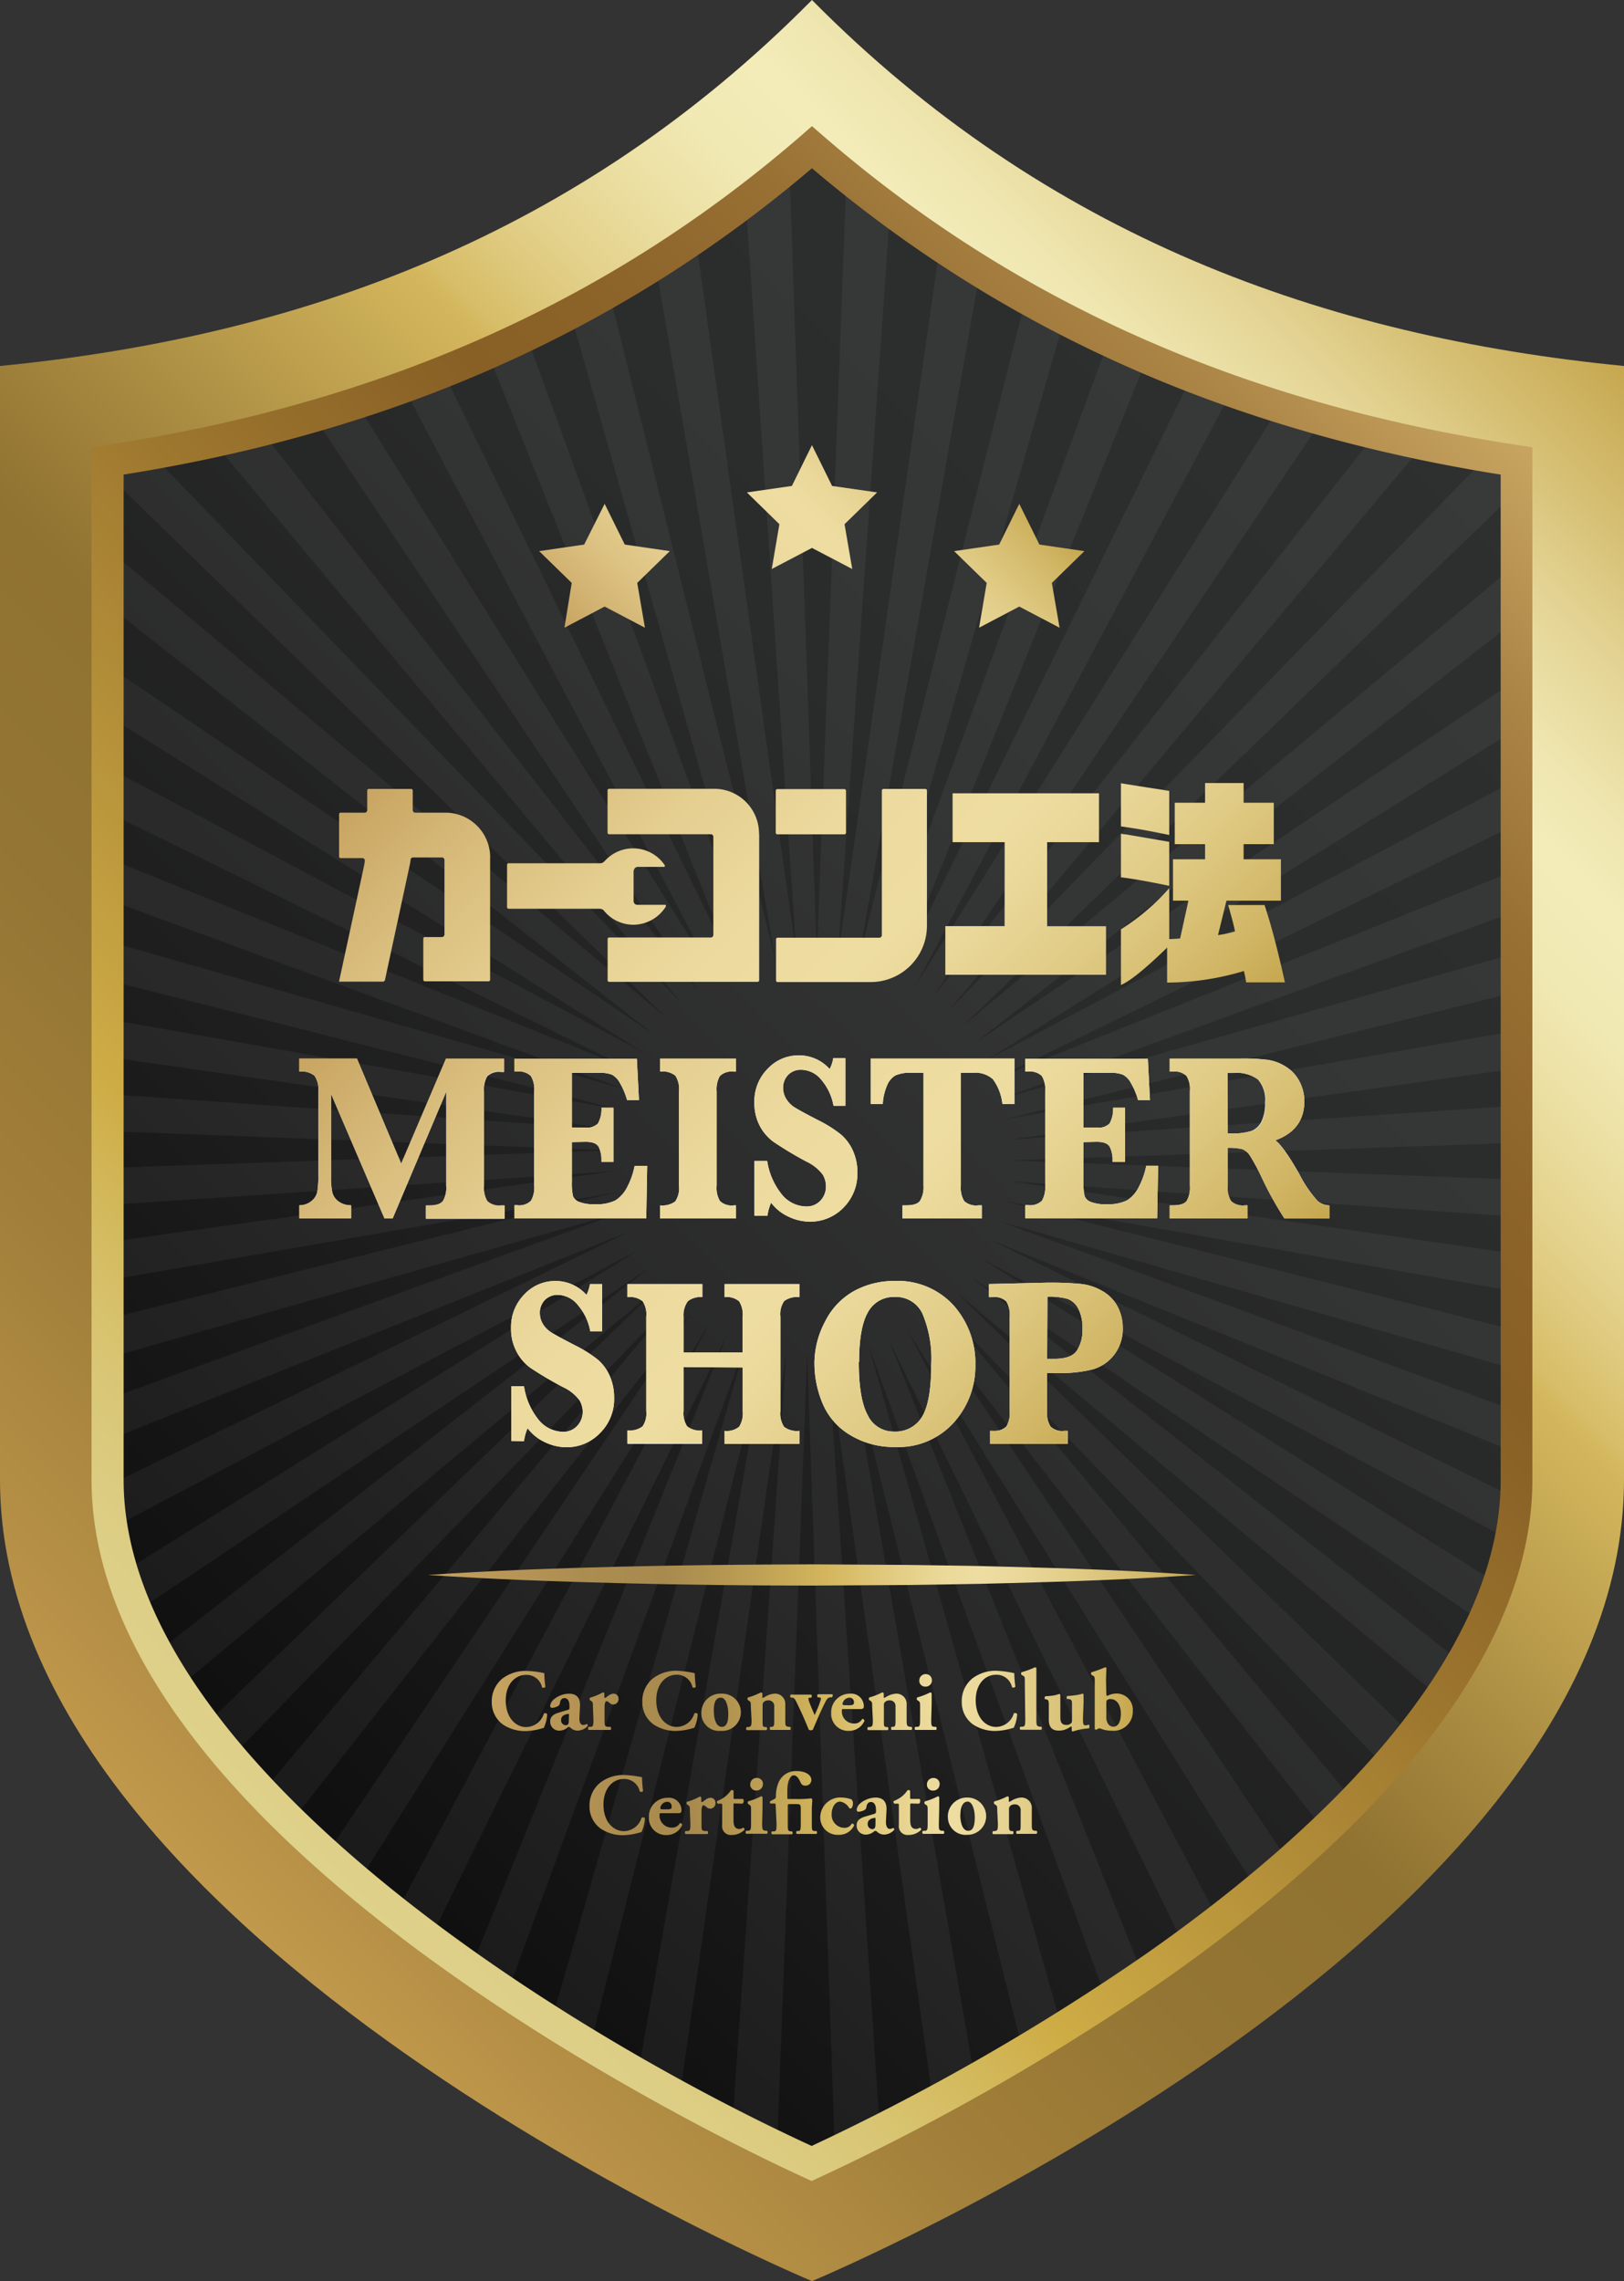 <svg id="レイヤー_1" data-name="レイヤー 1" xmlns="http://www.w3.org/2000/svg" xmlns:xlink="http://www.w3.org/1999/xlink" viewBox="0 0 223.33 313.57"><rect x="0" y="0" width="223.33" height="313.57" fill="#333333" stroke="none"/><defs><style>.cls-1{fill:url(#名称未設定グラデーション_807);}.cls-2{fill:url(#名称未設定グラデーション_31);}.cls-10,.cls-3{fill:#fff;}.cls-3{opacity:0.05;}.cls-4{fill:url(#名称未設定グラデーション_793);}.cls-5{fill:url(#名称未設定グラデーション_22);}.cls-6{fill:url(#名称未設定グラデーション_22-2);}.cls-7{fill:url(#名称未設定グラデーション_20);}.cls-8{fill:url(#名称未設定グラデーション_20-2);}.cls-9{fill:none;}.cls-11{fill:url(#名称未設定グラデーション_20-3);}</style><linearGradient id="名称未設定グラデーション_807" x1="10.58" y1="241.91" x2="212.75" y2="39.73" gradientUnits="userSpaceOnUse"><stop offset="0" stop-color="#c1994c"/><stop offset="0.05" stop-color="#b69046"/><stop offset="0.17" stop-color="#a17f3a"/><stop offset="0.29" stop-color="#947533"/><stop offset="0.4" stop-color="#907231"/><stop offset="0.48" stop-color="#a6883f"/><stop offset="0.62" stop-color="#d3b65c"/><stop offset="0.63" stop-color="#d7bd68"/><stop offset="0.68" stop-color="#e3d18b"/><stop offset="0.73" stop-color="#ece0a4"/><stop offset="0.77" stop-color="#f1e9b4"/><stop offset="0.81" stop-color="#f3ecb9"/><stop offset="0.84" stop-color="#efe6b0"/><stop offset="0.89" stop-color="#e5d697"/><stop offset="0.95" stop-color="#d4bc6f"/><stop offset="1" stop-color="#c6a74f"/></linearGradient><linearGradient id="名称未設定グラデーション_31" x1="22.75" y1="233.2" x2="200.57" y2="55.39" gradientUnits="userSpaceOnUse"><stop offset="0" stop-color="#0f0f0f"/><stop offset="0.28" stop-color="#1e1e1e"/><stop offset="0.65" stop-color="#2a2b2b"/><stop offset="1" stop-color="#2e2f2f"/></linearGradient><linearGradient id="名称未設定グラデーション_793" x1="202.35" y1="53.1" x2="20.9" y2="234.56" gradientUnits="userSpaceOnUse"><stop offset="0" stop-color="#c8a461"/><stop offset="0.01" stop-color="#c6a25f"/><stop offset="0.1" stop-color="#ab8546"/><stop offset="0.19" stop-color="#987034"/><stop offset="0.29" stop-color="#8c6329"/><stop offset="0.37" stop-color="#885f25"/><stop offset="0.51" stop-color="#9c752e"/><stop offset="0.78" stop-color="#ceac45"/><stop offset="0.83" stop-color="#d3b95c"/><stop offset="0.89" stop-color="#d9c675"/><stop offset="0.95" stop-color="#ddce85"/><stop offset="1" stop-color="#ded18a"/></linearGradient><linearGradient id="名称未設定グラデーション_22" x1="58.85" y1="216.5" x2="164.47" y2="216.5" gradientUnits="userSpaceOnUse"><stop offset="0" stop-color="#c8a461"/><stop offset="0.09" stop-color="#b99758"/><stop offset="0.2" stop-color="#ac8d50"/><stop offset="0.31" stop-color="#a88a4e"/><stop offset="0.39" stop-color="#b69852"/><stop offset="0.52" stop-color="#d3b65c"/><stop offset="0.53" stop-color="#d5b962"/><stop offset="0.61" stop-color="#e3cd84"/><stop offset="0.67" stop-color="#ebd999"/><stop offset="0.72" stop-color="#eedda1"/><stop offset="0.77" stop-color="#ead89a"/><stop offset="0.85" stop-color="#e0cb85"/><stop offset="0.95" stop-color="#d0b564"/><stop offset="1" stop-color="#c6a74f"/></linearGradient><linearGradient id="名称未設定グラデーション_22-2" x1="67.63" y1="240.74" x2="155.81" y2="240.74" xlink:href="#名称未設定グラデーション_22"/><linearGradient id="名称未設定グラデーション_20" x1="91.15" y1="99.82" x2="132.17" y2="58.8" gradientUnits="userSpaceOnUse"><stop offset="0" stop-color="#c8a461"/><stop offset="0.15" stop-color="#d8bc7c"/><stop offset="0.3" stop-color="#e4ce90"/><stop offset="0.45" stop-color="#ecd99d"/><stop offset="0.6" stop-color="#eedda1"/><stop offset="0.67" stop-color="#ead89a"/><stop offset="0.79" stop-color="#e0cb85"/><stop offset="0.93" stop-color="#d0b564"/><stop offset="1" stop-color="#c6a74f"/></linearGradient><linearGradient id="名称未設定グラデーション_20-2" x1="73.38" y1="85.08" x2="150.03" y2="161.74" xlink:href="#名称未設定グラデーション_20"/><linearGradient id="名称未設定グラデーション_20-3" x1="68.99" y1="117.67" x2="150.81" y2="199.48" xlink:href="#名称未設定グラデーション_20"/></defs><path class="cls-1" d="M111.66,0C79.46,32.54,41.15,46.28,0,50.31V203.42c0,63.67,111.66,110.15,111.66,110.15s111.67-46.48,111.67-110.15V50.31C182.18,46.28,143.87,32.54,111.66,0Z"/><path class="cls-2" d="M111.6,297.4C80,283,14.78,244.74,14.78,203.42V63.36c38.32-5.8,70.22-20,96.88-43.11,26.67,23.11,58.57,37.31,96.88,43.11V203.42c0,26.54-26.94,51-49.53,66.85A321.32,321.32,0,0,1,111.6,297.4Z"/><path class="cls-3" d="M208.54,152l-69.7,4.66,69.7-9.78v-5.19L138.46,153.8l70.08-17.45V131L137.79,151l70.75-25.74v-5.67l-71.71,28.72,71.71-35v-6.12L135.6,145.77l72.94-45.56V93.45L134.1,143.34,208.54,85.2V77.54l-76.18,63.54,76.18-73.54V63.36c-1.35-.2-2.67-.44-4-.66L130.39,139l65.43-77.95q-3.34-.69-6.61-1.49l-61,77.59,53.64-79.49c-2-.56-4-1.15-5.9-1.77l-50.1,79.65L169.4,53.72q-2.78-1-5.49-2l-40.56,82.52,34.38-85q-2.67-1.15-5.29-2.39l-31.73,86.35,25.65-89.35c-1.79-.92-3.55-1.87-5.3-2.85L118,132.3l16.79-95.1c-1.87-1.14-3.7-2.32-5.51-3.54l-14.09,98.13,7.22-102.95q-3-2.25-6-4.64l-4.08,107.37L108.55,22.84c-2,1.65-4,3.26-6,4.81l7,104-13.89-99q-2.73,1.86-5.52,3.63L106.64,132,83.74,40.08c-1.75,1-3.51,2-5.3,2.93l25.43,89.69L72.36,46.07c-1.75.84-3.5,1.66-5.28,2.44l34.1,85.15L60.93,51.1c-1.8.71-3.61,1.41-5.45,2.08l43.13,81.71L49,55.41C47,56,45.08,56.63,43.11,57.2l53.07,79.19L35.87,59.16c-2.16.54-4.34,1-6.54,1.53l64.59,77.43L20.78,62.37c-2,.35-4,.69-6,1v1.86l77.07,74.87L14.78,75.4v7.74L90,142.27,14.78,91.51v6.81l73.61,46.3L14.78,105.47v6.16L87,147.13l-72.25-29.2v5.7L86,149.77,14.78,129.35v5.39l70.36,17.77L14.78,140.09v5.2l69.85,10-69.85-4.9v5.1l69.63,2.64-69.63,2.42v5.1L84.49,161l-69.71,9.77V176l70.08-12.14L14.78,181.3v5.38l70.75-20.06L14.78,192.35V198L86.5,169.31,14.8,204.25a42.28,42.28,0,0,0,.55,5.83l72.38-38.2L16.8,216.18a53,53,0,0,0,2,5.34l70.45-47.21L21.54,227.17q1.35,2.45,2.93,4.85L91,176.57,28.15,237.21c1.14,1.49,2.34,3,3.58,4.42l61.2-63L36,246.42q2,2.06,4,4.08l55-70L44.85,255q2.16,1.92,4.38,3.8L97.46,182.1,54.44,263c1.54,1.21,3.11,2.41,4.69,3.58L100,183.46,64.74,270.61q2.49,1.74,5,3.41l32.87-89.48L75.8,278c1.79,1.13,3.56,2.23,5.33,3.29l24.22-95.9L87.73,285.12c1.94,1.11,3.84,2.17,5.72,3.18l14.7-102.44L100.7,292.13c2.14,1.09,4.2,2.11,6.16,3.06L111,186.08l3.81,109.81c1.84-.88,3.92-1.89,6.19-3.05L113.85,186l14.47,103c1.84-1,3.76-2,5.73-3.15L116.68,185.62l24,96.43c1.75-1.05,3.54-2.13,5.35-3.25L119.45,185l32.73,89.95c1.67-1.1,3.34-2.22,5-3.38L122.14,184l40.72,83.51q2.35-1.71,4.72-3.54l-42.86-81.2,48.1,77c1.49-1.23,3-2.48,4.43-3.76l-50.1-74.76,54.93,70.34q2.08-2,4.08-4l-56.75-68,61.13,63.33q1.89-2.16,3.64-4.38l-62.7-60.92L198,233.35q1.61-2.35,3-4.79l-67.66-53.18L203.9,223q1.2-2.61,2.12-5.26L134.94,173l72.73,38.7a43,43,0,0,0,.79-5.74l-72.17-35.47,72.25,29.21V194l-71.16-26.14,71.16,20.42V182.9l-70.35-17.76,70.35,12.42v-5.2l-69.84-10,69.84,4.9v-5.1l-69.62-2.64,69.62-2.42Z"/><path class="cls-4" d="M111.61,299.81l-.91-.42c-10-4.57-98.11-46.12-98.11-96V61.48l1.87-.28c38-5.76,69.35-19.7,95.77-42.61l1.43-1.25,1.44,1.25c26.42,22.91,57.75,36.85,95.77,42.61l1.86.28V203.42c0,27.48-27.44,52.49-50.47,68.64a322,322,0,0,1-47.74,27.33ZM17,65.24V203.42c0,37.93,59,75.19,94.62,91.57a317.63,317.63,0,0,0,46.15-26.52c22.17-15.55,48.6-39.46,48.6-65.05V65.24C169,59.29,138,45.5,111.66,23.13,85.33,45.5,54.32,59.29,17,65.24Z"/><path class="cls-5" d="M58.85,216.5c8.8-.61,17.61-.92,26.41-1.14s17.6-.29,26.4-.32l13.2.08c4.41.08,8.81.1,13.21.24,8.8.21,17.6.53,26.4,1.14-8.8.61-17.6.92-26.4,1.14-4.4.13-8.8.16-13.21.24l-13.2.08c-8.8,0-17.6-.1-26.4-.33S67.65,217.1,58.85,216.5Z"/><path class="cls-6" d="M74.85,230a15.72,15.72,0,0,0,.15,1.86c0,.15-.37.19-.46.09a2.16,2.16,0,0,0-2.24-1.71c-1.33,0-2.75,1.13-2.75,3.51s1.37,3.66,2.8,3.66a2.58,2.58,0,0,0,2.44-1.86.35.35,0,0,1,.46.09,5.3,5.3,0,0,1-.46,1.87,8.77,8.77,0,0,1-2.42.45,5.51,5.51,0,0,1-3.22-.91,3.76,3.76,0,0,1-1.52-3.13,4,4,0,0,1,1.45-3.17,5.27,5.27,0,0,1,3.31-1.06A13.82,13.82,0,0,1,74.85,230Zm4.83,6.13c-.05.81.3,1,.54,1a.85.85,0,0,0,.45-.15.22.22,0,0,1,.14.28,1.93,1.93,0,0,1-1.38.64,1.42,1.42,0,0,1-1-.42.27.27,0,0,0-.19-.09c-.06,0-.13,0-.25.13a1.71,1.71,0,0,1-1,.38,1.23,1.23,0,0,1-1.33-1.25c0-.61.37-1,1.24-1.24.45-.15.79-.24,1.12-.34s.28-.14.29-.24,0-.26,0-.4c0-.46-.17-1-.69-1-.29,0-.54.16-.62.68a.56.56,0,0,1-.2.38,2.08,2.08,0,0,1-.86.28.26.26,0,0,1-.28-.3,1.42,1.42,0,0,1,.57-.92,3.36,3.36,0,0,1,2-.73c1,0,1.59.5,1.53,1.73Zm-1.44-.31c0-.19,0-.23-.08-.22-.54.07-1,.28-1,.84a.68.68,0,0,0,.61.72c.37,0,.44-.22.45-.59Zm3.3-1.22c0-.48,0-.62-.23-.77l-.16-.1a.27.27,0,0,1,0-.36,8.28,8.28,0,0,0,1.74-.72.25.25,0,0,1,.22.11,4.91,4.91,0,0,0,0,.51c0,.09,0,.12.12.14.32-.2.67-.59,1.17-.59a.67.67,0,0,1,.66.7.73.73,0,0,1-.77.78.68.68,0,0,1-.47-.22c-.27-.22-.38-.23-.45-.23s-.23.26-.23.71v1.82c0,.83,0,.93.45,1l.38,0a.35.35,0,0,1,0,.42c-.58,0-1.06,0-1.62,0s-1,0-1.41,0a.35.35,0,0,1,0-.42l.23,0c.39,0,.44-.15.44-1Zm14-4.6a15.72,15.72,0,0,0,.15,1.86c-.05.15-.37.19-.46.09A2.16,2.16,0,0,0,93,230.22c-1.33,0-2.75,1.13-2.75,3.51s1.37,3.66,2.8,3.66a2.58,2.58,0,0,0,2.44-1.86.35.35,0,0,1,.46.09,5.3,5.3,0,0,1-.46,1.87,8.77,8.77,0,0,1-2.42.45,5.51,5.51,0,0,1-3.22-.91,3.76,3.76,0,0,1-1.52-3.13,4,4,0,0,1,1.45-3.17,5.27,5.27,0,0,1,3.31-1.06A14,14,0,0,1,95.53,230Zm.91,5.47a2.61,2.61,0,0,1,2.75-2.65,2.56,2.56,0,1,1-.07,5.11A2.44,2.44,0,0,1,96.44,235.45Zm1.72-.26c0,1.25.39,2.17,1.09,2.17s.91-.77.89-1.85-.34-2.16-1-2.16S98.16,233.89,98.16,235.19Zm5.08-.64c0-.47,0-.62-.23-.76l-.17-.11a.3.3,0,0,1,0-.36,9.08,9.08,0,0,0,1.77-.69.25.25,0,0,1,.22.11c0,.17,0,.45,0,.54s0,.09.06.09a1.18,1.18,0,0,0,.23-.09,2.86,2.86,0,0,1,1.37-.48,1.4,1.4,0,0,1,1.49,1.5v2.06c0,.83,0,.93.48,1l.19,0a.32.32,0,0,1,0,.42c-.37,0-.87,0-1.44,0s-1,0-1.29,0a.33.33,0,0,1,0-.42l.22,0c.27-.05.32-.14.32-.79v-2a.77.77,0,0,0-.84-.85.82.82,0,0,0-.66.29c-.08.08-.1.22-.1.44v2.14c0,.65,0,.76.35.8l.19,0a.33.33,0,0,1,0,.42c-.36,0-.75,0-1.32,0s-1,0-1.41,0a.32.32,0,0,1,0-.42l.19,0c.43-.05.48-.15.48-1Zm5.5-1.2c-.1-.08-.12-.37,0-.42.44,0,.85,0,1.48,0l1.33,0c.11.06.09.36,0,.42l-.19,0c-.14,0-.2.05-.2.12a1.71,1.71,0,0,0,.1.42c.24.66.51,1.28.76,1.86.26-.6.56-1.24.81-2a.84.84,0,0,0,.07-.3c0-.06-.08-.1-.28-.15l-.17,0a.3.3,0,0,1,0-.42c.38,0,.63,0,1,0s.66,0,.92,0,.11.35,0,.42l-.2,0c-.36.06-.45.21-.69.66-.62,1.23-1.16,2.51-1.71,3.79a.44.44,0,0,1-.28.08.51.51,0,0,1-.28-.08c-.62-1.51-.87-2.08-1.63-3.67-.29-.59-.36-.68-.66-.75Zm7.31,1.56c-.27,0-.29,0-.29.22a1.66,1.66,0,0,0,1.68,1.77,1.17,1.17,0,0,0,1.11-.62.26.26,0,0,1,.31.27,2.28,2.28,0,0,1-2.09,1.36,2.34,2.34,0,0,1-2.48-2.44,2.56,2.56,0,0,1,2.58-2.67,1.73,1.73,0,0,1,1.91,1.72c0,.23-.06.39-.43.39Zm.79-.52a1,1,0,0,0,.49-.11.36.36,0,0,0,.09-.28.6.6,0,0,0-.64-.65,1,1,0,0,0-.93.86c0,.17.17.18.55.18Zm3.09.16c0-.47,0-.62-.23-.76l-.17-.11a.3.3,0,0,1,0-.36,9.08,9.08,0,0,0,1.77-.69.25.25,0,0,1,.22.11c0,.17,0,.45,0,.54s0,.09.06.09a2,2,0,0,0,.23-.09,2.86,2.86,0,0,1,1.37-.48,1.4,1.4,0,0,1,1.49,1.5v2.06c0,.83.05.93.48,1l.19,0a.32.32,0,0,1,0,.42c-.37,0-.87,0-1.44,0s-.95,0-1.3,0a.35.35,0,0,1,0-.42l.22,0c.27-.05.32-.14.32-.79v-2a.77.77,0,0,0-.84-.85.86.86,0,0,0-.67.29.69.69,0,0,0-.09.44v2.14c0,.65,0,.76.35.8l.19,0a.33.33,0,0,1,0,.42c-.37,0-.75,0-1.32,0s-1,0-1.41,0a.32.32,0,0,1,0-.42l.19,0c.43-.05.48-.15.48-1Zm8.12,1.81c0,.83,0,.94.44,1l.23,0a.35.35,0,0,1,0,.42c-.42,0-.89,0-1.44,0s-1,0-1.43,0a.32.32,0,0,1,0-.42l.22,0c.4,0,.45-.15.45-1v-1.81c0-.47,0-.62-.23-.76l-.17-.11a.3.3,0,0,1,0-.36,9.34,9.34,0,0,0,1.77-.69.25.25,0,0,1,.22.11c0,.36,0,.88,0,1.42Zm.1-5.4a.86.86,0,0,1-.9.87.8.8,0,0,1-.84-.85.87.87,0,0,1,.9-.87A.82.82,0,0,1,128.15,231Zm11.32-1a15.72,15.72,0,0,0,.15,1.86c-.05.15-.37.19-.46.09a2.16,2.16,0,0,0-2.24-1.71c-1.33,0-2.75,1.13-2.75,3.51s1.37,3.66,2.8,3.66a2.58,2.58,0,0,0,2.44-1.86.35.35,0,0,1,.46.09,5.3,5.3,0,0,1-.46,1.87,8.77,8.77,0,0,1-2.42.45,5.49,5.49,0,0,1-3.22-.91,3.76,3.76,0,0,1-1.52-3.13,4,4,0,0,1,1.45-3.17,5.27,5.27,0,0,1,3.31-1.06A14,14,0,0,1,139.47,230Zm1.45,1.12c0-.48,0-.61-.24-.75l-.21-.12a.3.3,0,0,1,0-.36,11.78,11.78,0,0,0,1.83-.67.28.28,0,0,1,.21.08c0,.49,0,1,0,1.75v5.33c0,.83.05.93.47,1l.2,0a.32.32,0,0,1,0,.42c-.4,0-.9,0-1.44,0s-1,0-1.43,0a.32.32,0,0,1,0-.42l.22,0c.4,0,.45-.15.45-1Zm8,5.07c0,.7,0,1,.32,1a1.51,1.51,0,0,0,.48-.09c.11,0,.12.45,0,.51a8.77,8.77,0,0,0-2.21.43.16.16,0,0,1-.14-.14,3.73,3.73,0,0,0,0-.43.12.12,0,0,0-.13-.12,2.67,2.67,0,0,1-1.62.57c-1,0-1.4-.51-1.4-1.53v-2c0-.63-.07-.69-.36-.78l-.16,0a.33.33,0,0,1,.05-.42,8.16,8.16,0,0,0,1.16-.11c.36-.06.71-.2.76-.2s.13.08.14.14c0,.3,0,.62,0,1.05v2c0,.57.09,1.07.85,1.07a.93.93,0,0,0,.62-.23.48.48,0,0,0,.13-.35V234.2c0-.48-.08-.59-.51-.65l-.17,0c-.09-.09-.08-.37.06-.42.43,0,.86-.07,1.25-.12s.77-.19.84-.19a.15.15,0,0,1,.12.14c0,.22,0,.61,0,1.05Zm3.21-3.34c0,.21.06.28.14.3a2.69,2.69,0,0,1,1.27-.33,2.22,2.22,0,0,1,2.23,2.39,2.64,2.64,0,0,1-2.93,2.72,3.9,3.9,0,0,1-1.28-.21,1.23,1.23,0,0,0-.37-.11.76.76,0,0,0-.41.18.31.31,0,0,1-.24-.08c0-.16,0-.57,0-1.19v-5.4c0-.48,0-.61-.24-.75l-.21-.12a.3.3,0,0,1,0-.36,13.2,13.2,0,0,0,1.85-.67.26.26,0,0,1,.2.08c0,.49-.05,1-.05,1.75Zm0,3.23a1.6,1.6,0,0,0,.24.9.86.86,0,0,0,.7.4c.78,0,1.06-.84,1.06-1.8,0-1.2-.59-2-1.41-2a.81.81,0,0,0-.48.13c-.09.06-.11.26-.11.55Zm-63.85,8.25a17.67,17.67,0,0,0,.14,1.87c0,.14-.36.19-.45.08a2.17,2.17,0,0,0-2.25-1.71c-1.32,0-2.74,1.14-2.74,3.52s1.37,3.65,2.81,3.65a2.58,2.58,0,0,0,2.43-1.85.36.36,0,0,1,.46.08,5.38,5.38,0,0,1-.46,1.88,8.8,8.8,0,0,1-2.42.44,5.42,5.42,0,0,1-3.22-.91,3.73,3.73,0,0,1-1.52-3.13,4,4,0,0,1,1.45-3.16A5.21,5.21,0,0,1,85.86,244,15.05,15.05,0,0,1,88.32,244.31ZM91,249.25c-.28,0-.3,0-.3.21a1.66,1.66,0,0,0,1.68,1.77,1.19,1.19,0,0,0,1.12-.62.27.27,0,0,1,.31.28,2.31,2.31,0,0,1-2.1,1.36,2.34,2.34,0,0,1-2.48-2.44,2.57,2.57,0,0,1,2.58-2.68,1.73,1.73,0,0,1,1.91,1.72c0,.23-.06.4-.43.4Zm.79-.53a1,1,0,0,0,.49-.1c.06,0,.08-.16.08-.28a.6.6,0,0,0-.63-.66,1,1,0,0,0-.93.86c0,.17.16.18.55.18Zm3.08.19c0-.47,0-.62-.23-.76l-.17-.11a.3.3,0,0,1,0-.36,7.68,7.68,0,0,0,1.75-.71.26.26,0,0,1,.22.1,5,5,0,0,0,0,.52c0,.08,0,.12.12.14.32-.2.67-.6,1.17-.6a.68.68,0,0,1,.66.71.73.73,0,0,1-.77.78.71.71,0,0,1-.47-.22c-.27-.22-.38-.24-.45-.24s-.23.26-.23.72v1.82c0,.83,0,.93.45,1l.38,0a.35.35,0,0,1,0,.42c-.58,0-1.06,0-1.62,0s-1,0-1.41,0a.32.32,0,0,1,0-.42l.23,0c.39,0,.44-.15.44-1Zm6.17-1c-.16,0-.17,0-.17.27V250c0,.67,0,1.42.83,1.42a1.08,1.08,0,0,0,.51-.18.24.24,0,0,1,.16.3,2.43,2.43,0,0,1-1.72.7,1.2,1.2,0,0,1-1.34-1.36v-2.67c0-.25,0-.27-.22-.27h-.37a.26.26,0,0,1-.08-.37,4.52,4.52,0,0,0,1-.54,4,4,0,0,0,.88-.93.32.32,0,0,1,.36.06v.89c0,.23,0,.24.23.24h1.06a.28.28,0,0,1,.1.23.54.54,0,0,1-.16.42Zm3.77,2.75c0,.83.05.94.44,1l.23,0a.32.32,0,0,1,0,.42c-.42,0-.89,0-1.44,0s-1,0-1.43,0a.32.32,0,0,1,0-.42l.22,0c.4,0,.45-.15.45-1v-1.81c0-.48,0-.62-.23-.76l-.17-.11a.3.3,0,0,1,0-.36,9.34,9.34,0,0,0,1.77-.69.22.22,0,0,1,.21.1c0,.36,0,.89,0,1.43Zm.1-5.41a.86.86,0,0,1-.9.88.8.8,0,0,1-.84-.85.87.87,0,0,1,.9-.88A.82.82,0,0,1,104.92,245.29Zm1.76,3c0-.32,0-.33-.3-.33h-.44a.31.31,0,0,1,0-.33l.51-.26c.16-.08.26-.15.26-.31a5,5,0,0,1,.37-2,2.57,2.57,0,0,1,2.51-1.56c1.21,0,2,.55,2,1.23a.79.79,0,0,1-.85.77.63.63,0,0,1-.54-.25c-.09-.15-.21-.44-.32-.62-.24-.4-.46-.54-.74-.54s-.86.42-.86,2.2V247c0,.31,0,.3.31.3h.92a13.07,13.07,0,0,0,2-.09.2.2,0,0,1,.2.18c0,.38-.06.88-.06,1.37v1.94c0,.85,0,1,.45,1l.19,0a.3.3,0,0,1,0,.4c-.38,0-.87,0-1.39,0s-.94,0-1.32,0a.29.29,0,0,1,0-.4l.19,0c.31,0,.36-.15.36-1V249c0-.94,0-1-.62-1h-.86c-.29,0-.31,0-.31.31v2.44c0,.85,0,.94.44,1l.15,0a.29.29,0,0,1,0,.4c-.34,0-.82,0-1.38,0s-1,0-1.38,0a.29.29,0,0,1,0-.4l.19,0c.4,0,.44-.15.44-1Zm10.37-.94a.71.71,0,0,1,.25.62c0,.36-.16.68-.31.68a.29.29,0,0,1-.19-.06,1.8,1.8,0,0,0-1.23-.9c-.78,0-1.19.89-1.19,1.71a1.77,1.77,0,0,0,1.7,1.9,1.12,1.12,0,0,0,1.07-.58.27.27,0,0,1,.31.26,2.26,2.26,0,0,1-2.12,1.28,2.37,2.37,0,0,1-2.53-2.42,2.75,2.75,0,0,1,3-2.7A4,4,0,0,1,117.05,247.34Zm4.79,3.1c0,.82.3,1,.54,1a.85.85,0,0,0,.46-.14.23.23,0,0,1,.14.27,1.92,1.92,0,0,1-1.39.65,1.43,1.43,0,0,1-1-.42.27.27,0,0,0-.19-.09c-.06,0-.13,0-.25.13a1.84,1.84,0,0,1-1,.38,1.24,1.24,0,0,1-1.34-1.26c0-.61.37-1,1.25-1.24l1.12-.33c.21-.06.27-.15.29-.24s0-.27,0-.41c0-.45-.18-1-.69-1-.29,0-.54.17-.62.68a.55.55,0,0,1-.21.39,2,2,0,0,1-.86.27c-.2,0-.27-.13-.27-.3a1.4,1.4,0,0,1,.57-.92,3.43,3.43,0,0,1,2-.73c1,0,1.59.51,1.53,1.74Zm-1.43-.31c0-.19,0-.22-.08-.21-.54.07-1,.27-1,.84a.68.68,0,0,0,.61.71c.37,0,.44-.21.46-.58Zm4.93-2.18c-.15,0-.16,0-.16.27V250c0,.67,0,1.42.83,1.42a1,1,0,0,0,.5-.18.25.25,0,0,1,.17.3,2.43,2.43,0,0,1-1.72.7,1.2,1.2,0,0,1-1.34-1.36v-2.67c0-.25,0-.27-.22-.27H123a.25.25,0,0,1-.08-.37,4.75,4.75,0,0,0,1-.54,4,4,0,0,0,.88-.93.32.32,0,0,1,.36.06v.89c0,.23,0,.24.23.24h1.06a.27.27,0,0,1,.09.23.53.53,0,0,1-.15.42Zm3.78,2.75c0,.83,0,.94.44,1l.23,0a.35.35,0,0,1,0,.42c-.42,0-.89,0-1.44,0s-1,0-1.43,0a.32.32,0,0,1,0-.42l.22,0c.4,0,.44-.15.44-1v-1.81c0-.48,0-.62-.22-.76l-.17-.11a.3.3,0,0,1,0-.36,9.34,9.34,0,0,0,1.77-.69.22.22,0,0,1,.21.1c0,.36,0,.89,0,1.43Zm.1-5.41a.86.86,0,0,1-.9.88.8.8,0,0,1-.84-.85.87.87,0,0,1,.9-.88A.82.82,0,0,1,129.22,245.29Zm1.13,4.5a2.62,2.62,0,0,1,2.75-2.66,2.56,2.56,0,1,1-.07,5.12A2.44,2.44,0,0,1,130.35,249.79Zm1.72-.27c0,1.26.39,2.18,1.09,2.18s.9-.78.9-1.85-.35-2.17-1-2.17C132.5,247.68,132.07,248.22,132.07,249.52Zm5.08-.63c0-.48,0-.62-.23-.76l-.17-.11a.3.3,0,0,1,0-.36,8.84,8.84,0,0,0,1.77-.69.25.25,0,0,1,.22.1c0,.17,0,.46,0,.54s0,.1.06.1a.84.84,0,0,0,.23-.1,3,3,0,0,1,1.37-.48,1.41,1.41,0,0,1,1.5,1.51v2.06c0,.83,0,.93.47,1l.19,0a.32.32,0,0,1,0,.42c-.37,0-.87,0-1.44,0s-.95,0-1.29,0a.33.33,0,0,1,0-.42l.22,0c.27,0,.32-.13.32-.79v-2a.76.76,0,0,0-.83-.84.83.83,0,0,0-.67.28.67.67,0,0,0-.1.45v2.13c0,.66.05.77.35.81l.19,0a.35.35,0,0,1,0,.42c-.37,0-.76,0-1.33,0s-1,0-1.41,0a.32.32,0,0,1,0-.42l.19,0c.43-.05.48-.15.48-1Z"/><path class="cls-7" d="M83.15,69.26l2.77,5.6,6.19.9-4.48,4.37,1.06,6.16-5.54-2.91-5.53,2.91,1-6.16-4.48-4.37,6.19-.9ZM108.9,66.8l-6.19.89,4.47,4.37-1.05,6.16,5.53-2.9,5.54,2.9-1.06-6.16,4.48-4.37-6.19-.89-2.77-5.61Zm28.5,8.06-6.19.9,4.48,4.37-1.05,6.16,5.53-2.91,5.54,2.91-1.06-6.16,4.48-4.37-6.19-.9-2.77-5.6Z"/><path class="cls-8" d="M91.57,124.61a5.31,5.31,0,0,1-4.5,2.51,5.23,5.23,0,0,1-4-1.91l0,0a.66.66,0,0,0-.23-.2,1.38,1.38,0,0,0-.37-.09H69.94a.19.19,0,0,1-.15-.07.19.19,0,0,1-.06-.15v-5.82a.21.21,0,0,1,.21-.21H82.43a1,1,0,0,0,.45-.08,1.64,1.64,0,0,0,.31-.26,5.24,5.24,0,0,1,8.24.63v.13l-.09.07H87.78a.71.71,0,0,0-.46.16.94.94,0,0,0-.19.44v4a.63.63,0,0,0,.15.48.62.62,0,0,0,.48.14h3.72a.28.28,0,0,1,.07,0A.5.5,0,0,1,91.57,124.61Zm-24.16-6.73a6.16,6.16,0,0,0-6.18-6.17H57.09a.31.31,0,0,1-.22-.09.39.39,0,0,1-.11-.27v-2.69a.22.22,0,0,0-.21-.21H50.71a.22.22,0,0,0-.15.06.25.25,0,0,0-.06.15v2.69a.39.39,0,0,1-.11.27.31.31,0,0,1-.22.09H46.84a.24.24,0,0,0-.15.06.22.22,0,0,0-.06.15v5.83a.22.22,0,0,0,.06.15.24.24,0,0,0,.15.06h3a.32.32,0,0,1,.24.11.42.42,0,0,1,.09.31l-.1.61-3.42,15.81a.17.17,0,0,0,0,.14.21.21,0,0,0,.13,0h5.89a.3.3,0,0,0,.27-.23l3.45-16,.08-.54a.33.33,0,0,1,.32-.3h4a.28.28,0,0,1,.22.1.35.35,0,0,1,.11.26v10.21a.37.37,0,0,1-.11.27.32.32,0,0,1-.22.1H58.43a.2.2,0,0,0-.15.06.21.21,0,0,0-.07.15v5.66a.2.2,0,0,0,.07.15.18.18,0,0,0,.15.07h8.76a.22.22,0,0,0,.21-.22V117.88Zm48.72-3.19a.22.22,0,0,0,.21-.21v-5.79a.18.18,0,0,0-.07-.15.17.17,0,0,0-.14-.07H106.9a.18.18,0,0,0-.15.07.21.21,0,0,0-.07.15v5.79a.23.23,0,0,0,.07.15.2.2,0,0,0,.15.06ZM127.47,127V108.67a.2.2,0,0,0-.06-.15.24.24,0,0,0-.16-.07h-5.76a.21.21,0,0,0-.15.07.18.18,0,0,0-.07.15v19.87a.33.33,0,0,1-.11.26.29.29,0,0,1-.22.1h-14a.2.2,0,0,0-.15.06.21.21,0,0,0-.07.15v5.68a.21.21,0,0,0,.07.15.2.2,0,0,0,.15.06h12.8a7.74,7.74,0,0,0,7.73-7.73Zm-23.09-12.4a6.16,6.16,0,0,0-6.18-6.17H83.77a.25.25,0,0,0-.16.06.22.22,0,0,0-.06.15v5.83a.22.22,0,0,0,.06.15.25.25,0,0,0,.16.06h14a.28.28,0,0,1,.22.1.35.35,0,0,1,.11.26v13.47a.36.36,0,0,1-.11.26.32.32,0,0,1-.22.1h-14a.21.21,0,0,0-.21.21v5.68a.21.21,0,0,0,.21.21h20.41a.22.22,0,0,0,.22-.21V114.63Zm33.77,12.71H130V134H152.1v-6.68H144V115.77h7.13v-6.72H131v6.72h7.16Zm16,8.09c1.25-.51,3.49-2.35,6.35-5.14v4.81a37,37,0,0,0,10.56-1.59c.17.72.19.84.31,1.56h5.33c-1-4.52-1.88-7.86-2.8-10.63h-5c.63,2.26.68,2.44.94,3.62a14,14,0,0,1-2.34.51l1.16-4.73h7.49v-5.69h-5.13v-2.08h4.15v-5.69h-4.15v-2.71h-5.3v2.71h-4.17v5.69h4.17v2.08h-4.41v5.69h2.12L162.29,129c-.58.06-.72.06-1.5.09v-7a29.82,29.82,0,0,1-6.64,5.66Zm0-21.8c2.09.3,3.24.48,6.64,1.18v-6.06c-.38-.06-.65-.09-.72-.12l-2.36-.36-2.84-.45-.72-.12Zm0,7c1.56.18,3.92.6,6.64,1.17v-6.05l-.69-.12-5.26-.9a4.73,4.73,0,0,1-.69-.09Z"/><rect class="cls-9" x="46.21" y="107.32" width="130.9" height="28.45"/><path class="cls-10" d="M52.87,167.48l-7.35-17.13v11.36a10,10,0,0,0,.19,2.25,2.19,2.19,0,0,0,.88,1.22,2.79,2.79,0,0,0,1.69.5v1.8H41.16v-1.8a2.55,2.55,0,0,0,1.62-.54,2.16,2.16,0,0,0,.84-1.25,12,12,0,0,0,.15-2.26V150.08a3.34,3.34,0,0,0-.52-2.21,2.83,2.83,0,0,0-2.09-.56v-1.8h7.92L55.18,160l6.15-14.44h8v1.8h-.4a2.35,2.35,0,0,0-1.93.6,3.73,3.73,0,0,0-.44,2.09v13a3.5,3.5,0,0,0,.46,2.1,2.33,2.33,0,0,0,1.91.59h.46v1.8H58.57v-1.8H59a2.3,2.3,0,0,0,1.92-.61,3.67,3.67,0,0,0,.44-2.08V150.08L54,167.48Z"/><path class="cls-10" d="M78.64,157v5.43a8.27,8.27,0,0,0,.16,2,1.48,1.48,0,0,0,.86.8,5.5,5.5,0,0,0,2.13.31,5.9,5.9,0,0,0,2.85-.53,4.7,4.7,0,0,0,1.64-1.88,10.59,10.59,0,0,0,1-2.87H89l-.13,7.21H70.74v-1.8h.36a2.3,2.3,0,0,0,1.92-.61,3.59,3.59,0,0,0,.44-2.08V150a3.48,3.48,0,0,0-.46-2.09,2.31,2.31,0,0,0-1.9-.6h-.36v-1.76H87.58l.29,5.69H86.24a9.94,9.94,0,0,0-1-2.38,2.8,2.8,0,0,0-1.08-1.13,4.8,4.8,0,0,0-1.85-.25H78.64V155h1.84a2.14,2.14,0,0,0,1.74-.55,4,4,0,0,0,.49-2.17h1.65v7.45H82.71c0-.14,0-.24,0-.31a4,4,0,0,0-.35-1.7c-.24-.51-.85-.76-1.83-.76Z"/><path class="cls-10" d="M90.76,147.31v-1.8h10.46v1.8h-.31a2.34,2.34,0,0,0-1.92.6,3.73,3.73,0,0,0-.44,2.09v13a3.5,3.5,0,0,0,.46,2.1,2.32,2.32,0,0,0,1.9.59h.31v1.8H90.76v-1.8a3,3,0,0,0,2.09-.53,3.2,3.2,0,0,0,.52-2.16V150a3.32,3.32,0,0,0-.49-2.13A2.82,2.82,0,0,0,90.76,147.31Z"/><path class="cls-10" d="M103.75,167.11v-7.52h1.75a9.59,9.59,0,0,0,2.19,4.81,4.42,4.42,0,0,0,3.15,1.44,2.56,2.56,0,0,0,2-.82,2.79,2.79,0,0,0,.74-2,3.08,3.08,0,0,0-.46-1.58,5.93,5.93,0,0,0-2.22-1.77,48.14,48.14,0,0,1-4.55-2.73,6.44,6.44,0,0,1-1.9-2.23,6.72,6.72,0,0,1-.71-3.13,6.33,6.33,0,0,1,1.83-4.67,5.79,5.79,0,0,1,4.24-1.84,5.65,5.65,0,0,1,4.28,1.88,4.6,4.6,0,0,0,.49-1.49h1.67V152h-1.63a7.56,7.56,0,0,0-1.66-3.55,3.62,3.62,0,0,0-2.76-1.39,2.42,2.42,0,0,0-1.83.71,2.5,2.5,0,0,0-.68,1.78,2.86,2.86,0,0,0,.44,1.53,3.57,3.57,0,0,0,1.18,1.17q.75.47,3.15,1.71a17.49,17.49,0,0,1,3.19,2,6.38,6.38,0,0,1,1.65,2.24,7.14,7.14,0,0,1,.6,2.93A6.59,6.59,0,0,1,116,166a6.3,6.3,0,0,1-4.62,1.93,6.74,6.74,0,0,1-3-.71,6.21,6.21,0,0,1-2.34-1.89,6.88,6.88,0,0,0-.5,1.78Z"/><path class="cls-10" d="M127,147.47h-1.67a5,5,0,0,0-2.18.36,2.75,2.75,0,0,0-1.18,1.41,7.42,7.42,0,0,0-.57,2.52h-1.65v-6.25H139.5v6.25h-1.65a7,7,0,0,0-1.31-3.41,3.6,3.6,0,0,0-2.7-.88h-1.71V163a3.58,3.58,0,0,0,.46,2.1,2.39,2.39,0,0,0,1.94.59H135v1.8H124.11v-1.8h.47c1,0,1.64-.2,1.93-.61A3.58,3.58,0,0,0,127,163Z"/><path class="cls-10" d="M149,157v5.43a7.78,7.78,0,0,0,.16,2,1.45,1.45,0,0,0,.86.8,5.5,5.5,0,0,0,2.13.31A5.93,5.93,0,0,0,155,165a4.61,4.61,0,0,0,1.63-1.88,11,11,0,0,0,1-2.87h1.63l-.13,7.21H141v-1.8h.37a2.3,2.3,0,0,0,1.92-.61,3.67,3.67,0,0,0,.44-2.08V150a3.48,3.48,0,0,0-.46-2.09,2.31,2.31,0,0,0-1.9-.6H141v-1.76h16.85l.29,5.69h-1.63a9.94,9.94,0,0,0-1-2.38,2.75,2.75,0,0,0-1.09-1.13,4.74,4.74,0,0,0-1.84-.25H149V155h1.84a2.14,2.14,0,0,0,1.74-.55,4,4,0,0,0,.49-2.17h1.65v7.45H153c0-.14,0-.24,0-.31a4.1,4.1,0,0,0-.35-1.7c-.24-.51-.85-.76-1.84-.76Z"/><path class="cls-10" d="M168.8,157.79V163a3.5,3.5,0,0,0,.46,2.1,2.37,2.37,0,0,0,1.91.59h.35v1.8H160.86v-1.8h.4c1,0,1.63-.2,1.93-.61a3.59,3.59,0,0,0,.44-2.08V150a3.5,3.5,0,0,0-.46-2.1,2.35,2.35,0,0,0-1.91-.59h-.4v-1.8l7.94,0h1.78a27.13,27.13,0,0,1,3.85.19,6.37,6.37,0,0,1,2.4.93,5.18,5.18,0,0,1,1.86,2,5.8,5.8,0,0,1,.68,2.75q0,3.93-4,5.37c.71.49,1.82,2,3.32,4.66a17,17,0,0,0,2.49,3.66,2.5,2.5,0,0,0,1.63.62v1.8h-6.18a46.89,46.89,0,0,1-3.14-5.67,27.25,27.25,0,0,0-1.62-3,2.29,2.29,0,0,0-1-.85A7.82,7.82,0,0,0,168.8,157.79Zm0-2a9.21,9.21,0,0,0,3.32-.33,2.7,2.7,0,0,0,1.36-1.31,5.6,5.6,0,0,0,.49-2.57,4.22,4.22,0,0,0-1-3.21,5.09,5.09,0,0,0-3.39-.89l-.8,0Z"/><path class="cls-10" d="M70.31,198.08v-7.52h1.75a9.59,9.59,0,0,0,2.18,4.82,4.45,4.45,0,0,0,3.15,1.44,2.55,2.55,0,0,0,2-.83,2.8,2.8,0,0,0,.75-1.94,3.13,3.13,0,0,0-.47-1.59,5.93,5.93,0,0,0-2.22-1.77A49.55,49.55,0,0,1,72.9,188,6.41,6.41,0,0,1,71,185.73a6.56,6.56,0,0,1-.72-3.12,6.37,6.37,0,0,1,1.83-4.68,5.82,5.82,0,0,1,4.24-1.84A5.69,5.69,0,0,1,80.65,178a4.89,4.89,0,0,0,.48-1.49H82.8V183H81.17a7.52,7.52,0,0,0-1.66-3.55A3.65,3.65,0,0,0,76.75,178a2.42,2.42,0,0,0-1.83.71,2.51,2.51,0,0,0-.68,1.79,2.86,2.86,0,0,0,.44,1.53,3.54,3.54,0,0,0,1.18,1.16q.75.47,3.15,1.71a18.21,18.21,0,0,1,3.2,2,6.35,6.35,0,0,1,1.64,2.24,7.18,7.18,0,0,1,.6,2.93A6.55,6.55,0,0,1,82.51,197a6.31,6.31,0,0,1-4.62,1.94,6.88,6.88,0,0,1-3-.71,6.39,6.39,0,0,1-2.34-1.9,6.63,6.63,0,0,0-.49,1.78Z"/><path class="cls-10" d="M94,187.92V194a3.33,3.33,0,0,0,.49,2.11,2.72,2.72,0,0,0,2.07.58v1.79H86.28v-1.79a2.84,2.84,0,0,0,2.07-.55,3.15,3.15,0,0,0,.52-2.14V181a3.32,3.32,0,0,0-.49-2.12,2.77,2.77,0,0,0-2.1-.57v-1.8H96.59v1.8a2.77,2.77,0,0,0-2,.56A3.24,3.24,0,0,0,94,181v4.93h8.13V181a3.44,3.44,0,0,0-.48-2.11,2.62,2.62,0,0,0-2-.58v-1.8h10.28v1.8a2.93,2.93,0,0,0-2.09.54,3.15,3.15,0,0,0-.52,2.15v13a3.35,3.35,0,0,0,.5,2.13,2.87,2.87,0,0,0,2.11.56v1.79H99.65v-1.79a2.66,2.66,0,0,0,2-.57,3.41,3.41,0,0,0,.49-2.12v-6.05Z"/><path class="cls-10" d="M112,187.4a12.28,12.28,0,0,1,1.49-5.78,9.68,9.68,0,0,1,4-4.17,11.38,11.38,0,0,1,5.45-1.36,10.39,10.39,0,0,1,8.19,3.35,11.93,11.93,0,0,1,3,8.21,11.55,11.55,0,0,1-3,7.94,10.26,10.26,0,0,1-8.05,3.32,11.55,11.55,0,0,1-6.16-1.64,9.15,9.15,0,0,1-3.82-4.4A14.23,14.23,0,0,1,112,187.4Zm6.1-.17q0,5.07,1.23,7.31a3.91,3.91,0,0,0,3.64,2.25,4.23,4.23,0,0,0,3.81-2q1.28-2.06,1.28-7.19a15.88,15.88,0,0,0-1.2-7,4,4,0,0,0-3.83-2.31,4,4,0,0,0-3.7,2.15C118.55,181.81,118.14,184.09,118.14,187.23Z"/><path class="cls-10" d="M144,188.73V194a3.48,3.48,0,0,0,.46,2.09,2.32,2.32,0,0,0,1.91.6h.46v1.79H136.14v-1.79h.35a2.3,2.3,0,0,0,1.91-.61,3.62,3.62,0,0,0,.45-2.08V181a3.54,3.54,0,0,0-.46-2.1,2.36,2.36,0,0,0-1.9-.59H136v-1.8l8-.19a45.36,45.36,0,0,1,4.64.18,7.23,7.23,0,0,1,3,1,5.28,5.28,0,0,1,2.07,2.15,6.3,6.3,0,0,1,.69,2.93,5.79,5.79,0,0,1-1.2,3.68,5.71,5.71,0,0,1-3,2,18.46,18.46,0,0,1-4.74.49Zm0-1.94h1c1.55,0,2.58-.38,3.09-1.13a5.17,5.17,0,0,0,.77-3,5.78,5.78,0,0,0-.56-2.73,2.77,2.77,0,0,0-1.45-1.37,9,9,0,0,0-2.81-.31Z"/><path class="cls-11" d="M52.87,167.48l-7.35-17.13v11.36a9.51,9.51,0,0,0,.19,2.25,2.26,2.26,0,0,0,.88,1.22,2.84,2.84,0,0,0,1.69.5v1.8H41.16v-1.8a2.55,2.55,0,0,0,1.62-.54,2.21,2.21,0,0,0,.84-1.25,12,12,0,0,0,.15-2.26V150.08a3.37,3.37,0,0,0-.52-2.22,2.87,2.87,0,0,0-2.09-.56v-1.79h7.92l6.09,14.43,6.16-14.43h8v1.79h-.4a2.34,2.34,0,0,0-1.93.61,3.63,3.63,0,0,0-.44,2.08v13a3.52,3.52,0,0,0,.46,2.1,2.36,2.36,0,0,0,1.91.59h.46v1.8H58.57v-1.8H59c1,0,1.62-.2,1.91-.61a3.6,3.6,0,0,0,.45-2.08V150.08L54,167.48ZM78.64,157v5.43a7.84,7.84,0,0,0,.16,2,1.44,1.44,0,0,0,.86.79,5.28,5.28,0,0,0,2.13.32,5.9,5.9,0,0,0,2.85-.53,4.68,4.68,0,0,0,1.63-1.88,10.74,10.74,0,0,0,1-2.87H89l-.13,7.21H70.74v-1.8h.36a2.3,2.3,0,0,0,1.92-.61,3.69,3.69,0,0,0,.44-2.08V150a3.54,3.54,0,0,0-.46-2.1,2.35,2.35,0,0,0-1.9-.59h-.36v-1.76H87.58l.29,5.68H86.24a10,10,0,0,0-1-2.37,2.69,2.69,0,0,0-1.09-1.13,4.67,4.67,0,0,0-1.84-.26H78.64V155h1.84a2.17,2.17,0,0,0,1.74-.55,4.06,4.06,0,0,0,.49-2.18h1.65v7.46H82.71c0-.14,0-.24,0-.31a4.07,4.07,0,0,0-.35-1.7c-.24-.51-.85-.76-1.83-.76Zm12.12-9.68v-1.79h10.45v1.79h-.3a2.33,2.33,0,0,0-1.92.61,3.63,3.63,0,0,0-.44,2.08v13a3.52,3.52,0,0,0,.46,2.1,2.35,2.35,0,0,0,1.9.59h.3v1.8H90.76v-1.8a3,3,0,0,0,2.09-.53,3.2,3.2,0,0,0,.52-2.16V150a3.42,3.42,0,0,0-.49-2.13A2.86,2.86,0,0,0,90.76,147.3Zm13,19.81v-7.52h1.75a9.63,9.63,0,0,0,2.19,4.81,4.42,4.42,0,0,0,3.15,1.44,2.56,2.56,0,0,0,2-.82,2.79,2.79,0,0,0,.74-2,3.12,3.12,0,0,0-.46-1.59,6.1,6.1,0,0,0-2.22-1.76,53,53,0,0,1-4.55-2.73,6.31,6.31,0,0,1-1.89-2.23,6.6,6.6,0,0,1-.72-3.13,6.33,6.33,0,0,1,1.83-4.67,5.79,5.79,0,0,1,4.24-1.84,5.62,5.62,0,0,1,4.28,1.88,4.47,4.47,0,0,0,.48-1.49h1.68V152h-1.63a7.48,7.48,0,0,0-1.67-3.55,3.6,3.6,0,0,0-2.75-1.4,2.39,2.39,0,0,0-1.83.72,2.49,2.49,0,0,0-.68,1.78,2.86,2.86,0,0,0,.44,1.53,3.66,3.66,0,0,0,1.18,1.17c.5.31,1.54.88,3.15,1.71a17.55,17.55,0,0,1,3.19,2,6.36,6.36,0,0,1,1.64,2.25,7,7,0,0,1,.61,2.92A6.59,6.59,0,0,1,116,166a6.32,6.32,0,0,1-4.62,1.93,6.84,6.84,0,0,1-3-.71,6.23,6.23,0,0,1-2.34-1.9,6.59,6.59,0,0,0-.5,1.79ZM127,147.47h-1.66a5.07,5.07,0,0,0-2.19.35,2.82,2.82,0,0,0-1.17,1.42,7.41,7.41,0,0,0-.58,2.52h-1.64v-6.25H139.5v6.25h-1.65a7,7,0,0,0-1.31-3.41,3.61,3.61,0,0,0-2.7-.88h-1.71V163a3.6,3.6,0,0,0,.46,2.1,2.42,2.42,0,0,0,1.94.59h.5v1.8H124.11v-1.8h.47c1,0,1.64-.2,1.93-.61A3.61,3.61,0,0,0,127,163ZM149,157v5.43a7.84,7.84,0,0,0,.16,2,1.39,1.39,0,0,0,.86.79,5.25,5.25,0,0,0,2.13.32A5.93,5.93,0,0,0,155,165a4.68,4.68,0,0,0,1.63-1.88,10.72,10.72,0,0,0,1-2.87h1.64l-.14,7.21H141v-1.8h.37a2.3,2.3,0,0,0,1.92-.61,3.69,3.69,0,0,0,.44-2.08V150a3.54,3.54,0,0,0-.46-2.1,2.36,2.36,0,0,0-1.9-.59H141v-1.76h16.85l.29,5.68h-1.63a10,10,0,0,0-1-2.37,2.69,2.69,0,0,0-1.09-1.13,4.7,4.7,0,0,0-1.84-.26H149V155h1.83a2.19,2.19,0,0,0,1.75-.55,4.15,4.15,0,0,0,.49-2.18h1.65v7.46H153c0-.14,0-.24,0-.31a3.92,3.92,0,0,0-.36-1.7c-.23-.51-.84-.76-1.83-.76Zm19.85.81V163a3.52,3.52,0,0,0,.46,2.1,2.39,2.39,0,0,0,1.91.59h.35v1.8H160.86v-1.8h.4c1,0,1.63-.2,1.93-.61a3.69,3.69,0,0,0,.44-2.08V150a3.4,3.4,0,0,0-.47-2.09,2.31,2.31,0,0,0-1.9-.6h-.4v-1.79l7.94,0,1.77,0a26.93,26.93,0,0,1,3.86.2,6.5,6.5,0,0,1,2.4.93,5.11,5.11,0,0,1,1.86,2,5.8,5.8,0,0,1,.68,2.75c0,2.62-1.33,4.4-4,5.37.71.49,1.81,2,3.31,4.66a17.28,17.28,0,0,0,2.5,3.66,2.5,2.5,0,0,0,1.63.62v1.8h-6.18a48.66,48.66,0,0,1-3.14-5.67,30.12,30.12,0,0,0-1.62-3,2.29,2.29,0,0,0-1-.85A7.87,7.87,0,0,0,168.8,157.79Zm0-2a9.7,9.7,0,0,0,3.32-.33,2.7,2.7,0,0,0,1.36-1.31,5.6,5.6,0,0,0,.49-2.57,4.21,4.21,0,0,0-1-3.21,5.09,5.09,0,0,0-3.39-.89l-.8,0ZM70.31,198.08v-7.52h1.75a9.51,9.51,0,0,0,2.18,4.81,4.39,4.39,0,0,0,3.15,1.45,2.55,2.55,0,0,0,2-.83,2.79,2.79,0,0,0,.74-1.94,3.12,3.12,0,0,0-.46-1.59,5.93,5.93,0,0,0-2.22-1.77A49.55,49.55,0,0,1,72.9,188,6.31,6.31,0,0,1,71,185.73a6.6,6.6,0,0,1-.72-3.13,6.36,6.36,0,0,1,1.83-4.67,5.79,5.79,0,0,1,4.24-1.84A5.69,5.69,0,0,1,80.65,178a4.89,4.89,0,0,0,.48-1.49H82.8V183H81.17a7.56,7.56,0,0,0-1.66-3.55A3.62,3.62,0,0,0,76.75,178a2.42,2.42,0,0,0-1.83.71,2.5,2.5,0,0,0-.68,1.78,2.9,2.9,0,0,0,.44,1.54,3.64,3.64,0,0,0,1.18,1.16q.75.47,3.15,1.71a17.64,17.64,0,0,1,3.2,2,6.35,6.35,0,0,1,1.64,2.24,7.14,7.14,0,0,1,.6,2.93A6.55,6.55,0,0,1,82.51,197a6.31,6.31,0,0,1-4.62,1.94,6.75,6.75,0,0,1-3-.72,6.12,6.12,0,0,1-2.34-1.89,6.52,6.52,0,0,0-.49,1.78ZM94,187.92v6a3.34,3.34,0,0,0,.49,2.12,2.72,2.72,0,0,0,2.07.57v1.8H86.27v-1.8a2.92,2.92,0,0,0,2.08-.54,3.18,3.18,0,0,0,.52-2.15V181a3.3,3.3,0,0,0-.49-2.12,2.8,2.8,0,0,0-2.11-.57v-1.8H96.59v1.8a2.76,2.76,0,0,0-2,.56A3.24,3.24,0,0,0,94,181v4.92h8.13V181a3.42,3.42,0,0,0-.48-2.11,2.58,2.58,0,0,0-2-.58v-1.8h10.28v1.8a3,3,0,0,0-2.09.53,3.2,3.2,0,0,0-.52,2.16v13a3.37,3.37,0,0,0,.49,2.14,2.92,2.92,0,0,0,2.12.55v1.8H99.65v-1.8a2.66,2.66,0,0,0,2-.56,3.42,3.42,0,0,0,.49-2.13v-6Zm18-.52a12.28,12.28,0,0,1,1.49-5.78,9.76,9.76,0,0,1,4-4.18,11.46,11.46,0,0,1,5.45-1.35,10.39,10.39,0,0,1,8.19,3.35,11.9,11.9,0,0,1,3,8.2,11.54,11.54,0,0,1-3,7.94,10.24,10.24,0,0,1-8.05,3.33,11.55,11.55,0,0,1-6.16-1.64,9.15,9.15,0,0,1-3.82-4.4A14.42,14.42,0,0,1,112,187.4Zm6.1-.18q0,5.07,1.23,7.32a3.91,3.91,0,0,0,3.64,2.24,4.22,4.22,0,0,0,3.81-2q1.28-2.06,1.28-7.19a15.85,15.85,0,0,0-1.2-7,4,4,0,0,0-3.83-2.32,4,4,0,0,0-3.7,2.16Q118.14,182.53,118.14,187.22ZM144,188.73V194a3.5,3.5,0,0,0,.46,2.1,2.33,2.33,0,0,0,1.91.59h.45v1.8H136.13v-1.8h.36c1,0,1.62-.2,1.91-.6a3.64,3.64,0,0,0,.45-2.09V181a3.52,3.52,0,0,0-.46-2.1,2.36,2.36,0,0,0-1.9-.59H136v-1.8l8-.19a45.92,45.92,0,0,1,4.64.17,7.39,7.39,0,0,1,3,1,5.28,5.28,0,0,1,2.07,2.15,6.25,6.25,0,0,1,.69,2.92,5.8,5.8,0,0,1-1.2,3.69,5.71,5.71,0,0,1-3,2,18.46,18.46,0,0,1-4.74.49Zm0-1.94h1c1.55,0,2.57-.38,3.09-1.13a5.19,5.19,0,0,0,.77-3,5.83,5.83,0,0,0-.56-2.73,2.75,2.75,0,0,0-1.45-1.36,9,9,0,0,0-2.81-.31Z"/></svg>